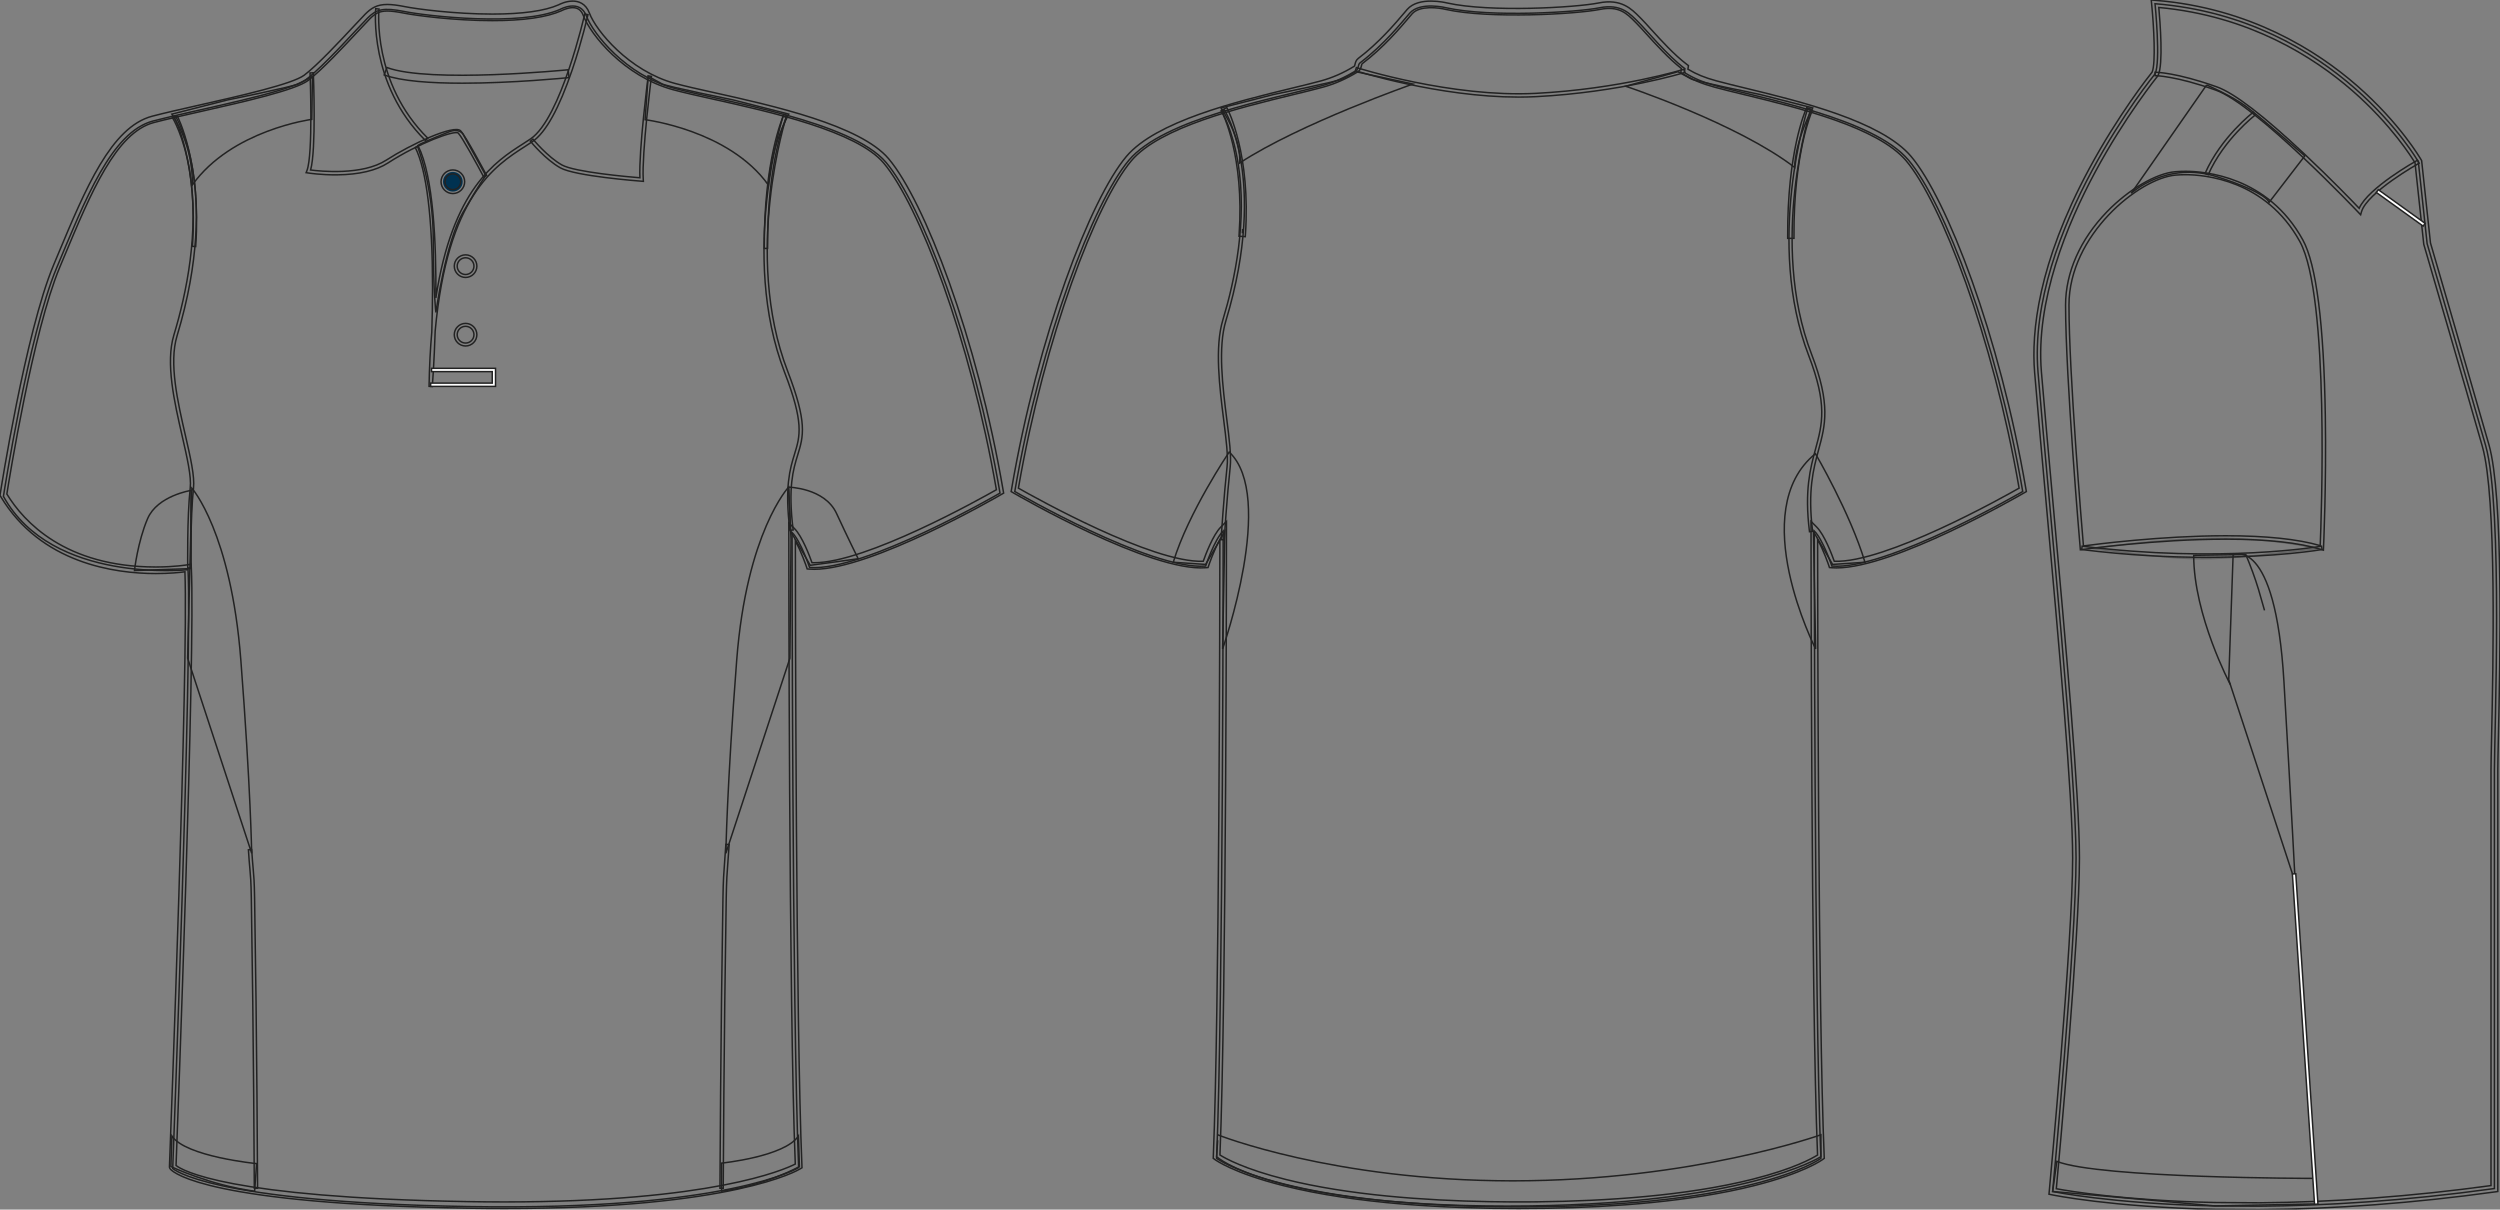 <?xml version="1.0" standalone="no"?> <!DOCTYPE svg PUBLIC "-//W3C//DTD SVG 1.1//EN"  "http://www.w3.org/Graphics/SVG/1.1/DTD/svg11.dtd"> <!-- Created with svg_stack (http://github.com/astraw/svg_stack) --> <svg xmlns:sodipodi="http://sodipodi.sourceforge.net/DTD/sodipodi-0.dtd" xmlns:xlink="http://www.w3.org/1999/xlink" xmlns="http://www.w3.org/2000/svg" version="1.1" width="1663.213" height="804.731"><rect width="100%" height="100%" fill="#808080" stroke="none"/>   <defs/>   <g id="id0:id0" transform="matrix(1.0,0,0,1.0,0.0,0.728)"><g id="id0:primary" class="primary"> 	<g class="primary"> 		<path fill="rgba(0,0,0,0)" d="M125.098,378.273c0,0-90.705,9.76-122.819-48.789c0,0,16.53-107.006,35.457-152.144    c18.927-45.138,36.399-90.278,64.065-97.558c27.665-7.28,90.275-18.927,101.923-27.664c11.649-8.736,34.943-34.945,40.768-40.769    c5.826-5.826,10.196-7.285,24.754-4.37c14.56,2.914,77.171,10.194,103.38-1.456c0,0,13.105-7.281,17.473,4.367    c4.369,11.648,26.209,39.313,58.238,48.049c32.033,8.736,117.938,21.839,141.236,49.504    c23.301,27.666,58.246,117.942,75.717,219.863c0,0-90.275,52.415-126.676,49.503c0,0-5.828-17.47-11.654-23.294    c0,0,0,317.713,4.367,422.547c0,0-46.588,28.828-219.854,25.914c-173.271-2.912-196.568-25.335-196.568-25.335    S128.011,435.062,125.098,378.273z" class="primary" stroke="#222222" stroke-width="1px"/> 	</g> </g> <g id="id0:secondary" class="secondary"> 	<g class="secondary"> 		<path fill="rgba(0,0,0,0)" d="M207.418,78.686c0,0-53.305,6.992-79.521,43.694c0,0,1.747-24.032-13.546-47.188l36.702-9.356    c0,0,44.57-9.045,47.626-10.767l9.176-5.001L207.418,78.686z" class="secondary" stroke="#222222" stroke-width="1px"/> 	</g> 	<g class="secondary"> 		<path fill="rgba(0,0,0,0)" d="M429.162,78.905c0,0,55.82,6.772,82.035,43.475c0,0,0.98-23.376,13.547-47.188l-36.703-9.356    c0,0-44.57-9.045-47.627-10.767l-9.176-5.001L429.162,78.905z" class="secondary" stroke="#222222" stroke-width="1px"/> 	</g> 	<g class="secondary"> 		<path fill="rgba(0,0,0,0)" d="M277.691,96.454c0,0,10.558,26.36,10.558,62.189s1.751,48.5,1.751,48.5s6.551-46.751,17.911-66.413    c11.362-19.662,15.294-24.687,15.294-24.687l-15.294-27.745c0,0-2.622-3.933-9.175-1.311    C292.182,89.609,277.615,95.433,277.691,96.454" class="secondary" stroke="#222222" stroke-width="1px"/> 	</g> 	<g class="secondary"> 		<path fill="rgba(0,0,0,0)" d="M170.716,773.406c0,0-47.188-4.588-56.364-18.352l-0.655,20.317c0,0,26.216,12.452,55.709,16.385    L170.716,773.406z" class="secondary" stroke="#222222" stroke-width="1px"/> 	</g> 	<g class="secondary"> 		<path fill="rgba(0,0,0,0)" d="M480.062,773.079c0,0,41.945-4.261,51.121-18.023l0.656,20.317c0,0-22.283,12.452-51.775,16.385v-18.679    H480.062z" class="secondary" stroke="#222222" stroke-width="1px"/> 	</g> 	<g class="secondary"> 		<path fill="rgba(0,0,0,0)" d="M307.462,54.62c-20.6,0-40.558-1.313-51.869-5.502l1.821-4.917c28.58,10.585,119.673,1.578,120.59,1.487    l0.525,5.217C376.181,51.141,340.977,54.62,307.462,54.62z" class="secondary" stroke="#222222" stroke-width="1px"/> 	</g> </g> <g id="id0:tertiary" class="tertiary"> 	<g class="tertiary"> 		<path fill="rgba(0,0,0,0)" d="M127.644,324.035c0,0,26.032,29.263,32.585,114.464c6.554,85.201,7.209,128.458,7.209,128.458    l-42.601-129.77L127.644,324.035z" class="tertiary" stroke="#222222" stroke-width="1px"/> 	</g> 	<g class="tertiary"> 		<path fill="rgba(0,0,0,0)" d="M524.632,323.368c0,0-27.965,29.93-34.518,115.131c-6.555,85.201-7.209,128.458-7.209,128.458    l42.6-129.769l0.764-79.303L524.632,323.368z" class="tertiary" stroke="#222222" stroke-width="1px"/> 	</g> 	<g class="tertiary"> 		<path fill="rgba(0,0,0,0)" d="M89.447,378.858l37.577-1.312v-51.993c0,0-22.284,3.494-28.838,18.787S89.447,378.858,89.447,378.858z" class="tertiary" stroke="#222222" stroke-width="1px"/> 	</g> 	<g class="tertiary"> 		<path fill="rgba(0,0,0,0)" d="M570.945,370.993l-31.896,4.37l-13.107-22.721l-1.309-29.274c0,0,24.029,0.437,31.895,17.477    C563.818,356.643,570.945,370.993,570.945,370.993z" class="tertiary" stroke="#222222" stroke-width="1px"/> 	</g> </g> <g id="id0:Layer_7"> 	<g> 		<path fill="rgba(0,0,0,0)" d="M335.604,803.273c-7.862,0-15.993-0.069-24.167-0.207c-171.532-2.884-195.552-23.116-198.104-25.995    c-0.347-0.358-0.636-0.92-0.603-1.792c0.526-13.777,12.686-333.846,10.293-395.587c-3.451,0.451-10.331,1.163-19.355,1.163    c-27.101,0-76.553-6.67-103.265-51.342L0,328.837l0.12-0.778c0.166-1.073,16.789-107.79,35.602-152.655    c1.003-2.392,2.001-4.783,2.998-7.169c18.144-43.449,35.282-84.488,62.525-91.657c8.083-2.127,19.201-4.64,30.97-7.3    c27.762-6.274,62.312-14.083,70.199-19.999c8.583-6.437,24.054-23.014,33.296-32.918c3.216-3.446,5.755-6.167,7.238-7.65    c4.096-4.095,7.816-6.465,14.708-6.465c3.091,0,6.91,0.476,12.019,1.498c7.657,1.533,32.865,4.892,57.894,4.892    c20,0,34.835-2.075,44.096-6.166c0.698-0.373,4.833-2.47,9.354-2.47c3.702,0,8.638,1.394,11.127,8.031    c4.407,11.749,26.25,38.384,56.769,46.709c6.71,1.83,15.781,3.849,26.284,6.186c38.703,8.612,97.19,21.627,116.048,44.018    c23.657,28.09,58.628,118.397,76.198,220.899l0.257,1.496l-1.312,0.762c-3.511,2.038-86.41,49.915-124.706,49.916    c-1.122,0-2.212-0.042-3.24-0.124l-1.44-0.115l-0.457-1.371c-0.044-0.13-3.399-10.107-7.396-17.176    c0.033,46.769,0.4,320.56,4.362,415.646l0.053,1.276l-1.087,0.672C530.73,777.906,487.958,803.273,335.604,803.273z     M117.126,774.645c3.964,3.163,33.711,21.354,194.384,24.055c8.149,0.137,16.256,0.206,24.094,0.206    c137.777,0,185.931-21.355,193.485-25.207c-4.264-105.053-4.312-418.114-4.312-421.277v-5.272l3.728,3.728    c5.183,5.182,10.148,18.378,11.696,22.745c0.483,0.019,0.978,0.028,1.48,0.028c34.575-0.001,110.278-42.357,121.197-48.573    c-17.526-101.145-51.808-189.812-74.976-217.319c-17.905-21.262-75.526-34.083-113.654-42.568    c-10.558-2.349-19.676-4.378-26.485-6.236c-32.42-8.843-54.886-36.531-59.709-49.389c-1.312-3.497-3.613-5.197-7.037-5.197    c-3.676,0-7.294,1.953-7.33,1.973l-0.174,0.086c-9.816,4.364-25.275,6.577-45.945,6.577c-25.352,0-50.96-3.418-58.75-4.977    c-4.819-0.964-8.366-1.413-11.162-1.413c-5.437,0-8.179,1.747-11.62,5.186c-1.428,1.429-3.946,4.126-7.133,7.542    c-9.946,10.658-24.977,26.764-33.869,33.433c-8.633,6.476-42.222,14.067-71.856,20.765c-11.731,2.651-22.812,5.156-30.822,7.264    c-25.156,6.619-41.89,46.691-59.606,89.115c-0.997,2.388-1.997,4.782-3,7.175C21.99,219.449,6.111,318.129,4.56,327.944    c11.255,18.45,38.864,48.543,99.109,48.542c12.515,0,20.971-1.443,21.055-1.458l2.429-0.421l0.127,2.461    C130.084,431.747,117.987,752.014,117.126,774.645z" stroke="#222222" stroke-width="1px"/> 	</g> 	<g> 		<path fill="rgba(0,0,0,0)" d="M321.802,116.991c-3.83-7.231-14.337-26.564-16.929-29.156c-2.267-2.266-26.662,6.845-46.683,19.8    c-7.875,5.095-19.229,7.772-33.75,7.956c-10.753,0.14-19.349-1.228-19.435-1.242l-1.347-0.217l0.506-1.267    c4.232-10.58,2.128-64.529,2.106-65.073l2.183-0.087c0.086,2.161,2.001,51.335-1.822,64.667c6.305,0.824,34.387,3.77,50.371-6.572    c16.462-10.652,45.094-23.831,49.414-19.511c3.354,3.353,16.746,28.604,17.314,29.678L321.802,116.991z" stroke="#222222" stroke-width="1px"/> 	</g> 	<g> 		<path fill="rgba(0,0,0,0)" d="M283.037,92.753c-37.873-37.477-33.131-87.208-33.079-87.706l2.172,0.228    c-0.051,0.488-4.664,49.207,32.443,85.925L283.037,92.753z" stroke="#222222" stroke-width="1px"/> 	</g> 	<g> 		<path fill="rgba(0,0,0,0)" d="M287.625,256.411l-2.181-0.101c0.216-13.101,0.843-25.086,1.815-36.049    c0.294-9.049,0.505-19.205,0.504-29.742c-0.001-45.903-3.974-78.111-11.488-93.14l1.953-0.977    c10.06,20.119,12.066,64.239,11.744,101.088c11.067-72.454,39.566-90.718,57.973-102.511c1.827-1.171,3.555-2.277,5.133-3.357    c20.16-13.793,35.8-82.374,35.955-83.064l2.131,0.479c-0.039,0.174-4.002,17.659-10.453,36.651    c-8.714,25.652-17.596,41.712-26.4,47.736c-1.604,1.098-3.345,2.213-5.188,3.394c-19.797,12.684-51.46,32.967-59.614,122.812    C288.851,239.888,287.754,254.706,287.625,256.411z" stroke="#222222" stroke-width="1px"/> 	</g> 	<g> 		<path fill="rgba(0,0,0,0)" d="M428.029,119.915l-1.25-0.094c-1.793-0.134-44.034-3.357-53.958-8.869    c-9.897-5.499-19.564-17.239-19.971-17.736l1.689-1.383c0.098,0.118,9.814,11.916,19.342,17.21    c8.597,4.775,44.667,7.919,51.826,8.502c-0.736-18.385,5.269-65.697,5.531-67.748l2.166,0.276    c-0.065,0.512-6.528,51.422-5.454,68.59L428.029,119.915z" stroke="#222222" stroke-width="1px"/> 	</g> 	<g> 		<path fill="rgba(0,0,0,0)" stroke="#222222" stroke-width="1px" stroke-miterlimit="10" d="M277.252,96.891"/> 	</g> 	<g> 		<polygon fill="#FFFFFF" points="329.67,256.328 286.508,256.328 286.508,254.144 327.486,254.144 327.486,246.5 287.081,246.5     287.081,244.316 329.67,244.316   " stroke="#222222"/> 	</g> 	<g> 		<path fill="rgba(0,0,0,0)" d="M124.893,377.072c-0.005-0.334-0.501-33.66,1.666-53.159c0.837-7.528-2.015-19.957-5.318-34.348    c-5.249-22.874-11.199-48.8-5.562-67.408c8.37-27.634,16.992-68.918,10.534-108.672c-3.859-23.757-11.396-35.843-11.472-35.962    l1.843-1.172c0.317,0.499,7.812,12.482,11.759,36.625c3.628,22.194,4.738,59.261-10.574,109.814    c-5.468,18.052,0.412,43.678,5.601,66.287c3.347,14.585,6.238,27.181,5.36,35.078c-2.152,19.363-1.658,52.55-1.653,52.883    L124.893,377.072z" stroke="#222222" stroke-width="1px"/> 	</g> 	<g> 		<path fill="rgba(0,0,0,0)" d="M525.511,352.12c-3.604-29.005,0.111-41.085,3.097-50.792c3.688-11.989,6.352-20.651-6.666-54.435    c-30.235-78.461-0.944-170.572-0.645-171.493l2.077,0.675c-0.298,0.914-29.347,92.308,0.604,170.033    c13.29,34.489,10.533,43.454,6.717,55.862c-2.924,9.507-6.563,21.339-3.017,49.88L525.511,352.12z" stroke="#222222" stroke-width="1px"/> 	</g> 	<g> 		<path fill="rgba(0,0,0,0)" d="M309.74,229.452c-4.146,0-7.518-3.373-7.518-7.518s3.373-7.519,7.518-7.519s7.518,3.373,7.518,7.519    S313.886,229.452,309.74,229.452z M309.74,216.356c-3.076,0-5.578,2.502-5.578,5.578s2.502,5.578,5.578,5.578    s5.578-2.502,5.578-5.578S312.816,216.356,309.74,216.356z" stroke="#222222" stroke-width="1px"/> 	</g> 	<g> 		<path fill="rgba(0,0,0,0)" d="M309.74,183.851c-4.146,0-7.518-3.373-7.518-7.518s3.373-7.518,7.518-7.518s7.518,3.373,7.518,7.518    S313.886,183.851,309.74,183.851z M309.74,170.755c-3.076,0-5.578,2.502-5.578,5.578s2.502,5.578,5.578,5.578    s5.578-2.502,5.578-5.578S312.816,170.755,309.74,170.755z" stroke="#222222" stroke-width="1px"/> 	</g> 	<g> 		<circle fill="#003251" cx="301.277" cy="120.185" r="6.548"/> 		<path fill="rgba(0,0,0,0)" d="M301.277,128.044c-4.333,0-7.859-3.525-7.859-7.859s3.526-7.859,7.859-7.859s7.859,3.525,7.859,7.859    S305.611,128.044,301.277,128.044z M301.277,114.948c-2.888,0-5.237,2.349-5.237,5.237s2.349,5.237,5.237,5.237    c2.888,0,5.237-2.349,5.237-5.237S304.165,114.948,301.277,114.948z" stroke="#222222" stroke-width="1px"/> 	</g> 	<g> 		<path fill="rgba(0,0,0,0)" d="M169.187,789.797c-0.004-0.996-0.44-100.625-1.997-193.224c-0.184-10.906-0.486-14.206-0.943-19.203    c-0.269-2.932-0.603-6.58-0.99-12.748l2.18-0.137c0.386,6.137,0.718,9.768,0.985,12.687c0.462,5.045,0.767,8.378,0.952,19.364    c1.557,92.613,1.993,192.256,1.997,193.251L169.187,789.797z" stroke="#222222" stroke-width="1px"/> 	</g> 	<g> 		<path fill="rgba(0,0,0,0)" d="M481.154,789.797l-2.184-0.01c0.004-0.995,0.443-100.638,1.998-193.251    c0.203-11.965,0.552-16.514,1.079-23.399c0.249-3.246,0.531-6.926,0.858-12.146l2.18,0.137c-0.328,5.235-0.611,8.923-0.86,12.177    c-0.524,6.847-0.871,11.37-1.073,23.27C481.598,689.173,481.159,788.801,481.154,789.797z" stroke="#222222" stroke-width="1px"/> 	</g> 	<g> 		<path fill="rgba(0,0,0,0)" stroke="#222222" stroke-width="1px" stroke-miterlimit="10" d="M522.96,296.733"/> 	</g> </g> <g id="id0:tertiary_1_" class="tertiary"> 	<g class="tertiary"> 		<path fill="rgba(0,0,0,0)" d="M130.188,163.309l-2.179-0.154c3.866-55.086-11.841-85.404-12-85.703l1.93-1.024    C118.1,76.734,134.097,107.604,130.188,163.309z" class="tertiary" stroke="#222222" stroke-width="1px"/> 	</g> 	<g class="tertiary"> 		<path fill="rgba(0,0,0,0)" d="M508.462,164.549C508.136,105.35,521,76.765,521.13,76.483l1.982,0.914    c-0.129,0.278-12.787,28.492-12.463,87.14L508.462,164.549z" class="tertiary" stroke="#222222" stroke-width="1px"/> 	</g> </g> </g>   <g id="id1:id1" transform="matrix(1.0,0,0,1.0,672.699,0.723)"><g id="id1:primary" class="primary"> 	<path fill="rgba(0,0,0,0)" d="M318.363,802.017c173.661,2.921,220.358-32.108,220.358-32.108c-4.379-105.074-4.379-417.376-4.379-417.376   c5.842,5.836,11.682,23.349,11.682,23.349c36.482,2.916,126.965-49.616,126.965-49.616   c-17.514-102.154-52.537-192.637-75.891-220.363c-23.352-27.73-96.316-40.865-128.422-49.621   c-8.26-2.249-14.016-4.583-20.797-8.748l0.367-2.557C436.575,36.22,423.434,20.17,417.6,14.33   c-5.836-5.84-11.676-12.771-26.268-9.851s-72.24,6.567-101.792,0c0,0-17.512-4.378-24.442,3.643   c-5.408,6.264-17.089,20.925-32.836,32.845c-1.877,1.419-0.825,4.104-2.911,5.387c-6.781,4.164-14.366,7.679-22.626,9.928   c-32.104,8.756-105.07,21.891-128.423,49.621C54.95,133.629,19.926,224.111,2.413,326.265c0,0,90.481,52.532,126.965,49.616   c0,0,5.84-17.513,11.681-23.349c0,0,0,312.303-4.379,417.377c0,0,46.697,35.029,220.359,32.106" class="primary" stroke="#222222" stroke-width="1px"/> </g> <g id="id1:tertiary" class="tertiary"> 	<path fill="rgba(0,0,0,0)" d="M140.688,430.978c0,0,35.751-101.428,4.378-130.979l0,0c0,0-27.363,40.497-37.214,73.333l0,0l21.527,1.453   l12.771-21.886L140.688,430.978z" class="tertiary" stroke="#222222" stroke-width="1px"/> 	<path fill="rgba(0,0,0,0)" d="M535.208,430.978c0,0-46.83-91.936-0.125-129.88l0,0c0,0,23.109,39.398,32.961,72.234l0,0l-21.527,1.453   l-12.768-21.886L535.208,430.978z" class="tertiary" stroke="#222222" stroke-width="1px"/> </g> <g id="id1:secondary" class="secondary"> 	<path fill="rgba(0,0,0,0)" d="M267.288,55.192c0,0-75.158,26.269-115.288,52.537c0,0,2.262-14.438-12.407-36.649l35.204-8.979   c0,0,42.755-8.671,45.692-10.325l8.803-4.797L267.288,55.192z" class="secondary" stroke="#222222" stroke-width="1px"/> 	<path fill="rgba(0,0,0,0)" d="M408.846,56.65c0,0,74.428,24.811,112.371,53.995c0,0,0.004-16.722,12.059-39.565l-35.209-8.979   c0,0-42.754-8.671-45.688-10.325l-8.799-4.797L408.846,56.65z" class="secondary" stroke="#222222" stroke-width="1px"/> 	<path fill="rgba(0,0,0,0)" d="M137.403,754.229c0,0,76.617,30.646,196.29,30.646c119.662,0,205.033-30.646,205.033-30.646v14.584   c0,0-51.072,32.846-208.685,32.846c-157.612,0-193.359-32.846-193.359-32.846l0.723-10.938" class="secondary" stroke="#222222" stroke-width="1px"/> </g> <g> 	<path fill="rgba(0,0,0,0)" d="M337.55,803.278c-47.575,0-107.854-3-156.347-15.191c-33.425-8.403-45.345-17.153-45.836-17.521   l-0.922-0.691l0.048-1.15c3.968-95.214,4.339-364.102,4.374-410.46c-4.006,7.084-7.369,17.086-7.412,17.217l-0.458,1.374   l-1.444,0.116c-36.749,2.938-124.52-47.747-128.238-49.905L0,326.302l0.257-1.5c17.614-102.74,52.664-193.252,76.374-221.403   c19.789-23.498,73.956-36.659,109.8-45.367c7.628-1.854,14.217-3.454,19.721-4.956c7.502-2.042,14.922-5.3,22.057-9.682   c0.247-0.152,0.343-0.384,0.571-1.375c0.264-1.151,0.625-2.728,2.166-3.893c13.714-10.382,24.529-23.141,30.339-29.995   c0.804-0.948,1.525-1.799,2.16-2.535c7.722-8.938,25.861-4.529,26.63-4.336c28.682,6.372,85.513,3.042,100.832-0.023   c14.943-2.991,21.789,3.928,27.289,9.487l0.957,0.963c1.645,1.646,3.836,4.062,6.373,6.86c6.646,7.328,15.748,17.364,24.037,23.583   l1.037,0.778l-0.346,2.405c5.877,3.477,11.18,5.63,19,7.76c5.504,1.501,12.092,3.102,19.721,4.956   c35.844,8.708,90.012,21.869,109.801,45.367c23.709,28.149,58.76,118.661,76.373,221.404l0.258,1.499l-1.314,0.764   c-3.615,2.098-86.621,50.022-125.02,50.028c-1.113,0-2.186-0.04-3.221-0.123l-1.443-0.115l-0.457-1.374   c-0.045-0.131-3.406-10.133-7.414-17.218c0.035,46.359,0.406,315.247,4.375,410.463l0.047,1.149l-0.922,0.691   c-0.49,0.368-12.41,9.118-45.836,17.521c-42.162,10.601-93.236,14.251-137.121,15.023v0.003   C350.875,803.216,344.338,803.278,337.55,803.278z M318.4,798.733c8.453,0.142,17.525,0.201,27.03,0.14   c1.664-0.012,3.314-0.027,4.941-0.045c45.043-0.51,98.834-3.945,142.76-14.988c27.502-6.914,40.045-14.051,43.354-16.157   c-4.281-105.11-4.332-413.134-4.332-416.245v-5.281l3.736,3.732c5.197,5.192,10.174,18.421,11.725,22.798   c33.844,1.288,111.848-42.332,122.957-48.656c-17.568-101.382-51.93-190.25-75.146-217.815   c-18.865-22.402-72.195-35.359-107.484-43.933c-7.66-1.861-14.275-3.468-19.84-4.986c-8.801-2.396-14.592-4.834-21.365-8.994   l-1.227-0.752l0.391-2.711c-8.324-6.489-17.123-16.191-23.617-23.352c-2.5-2.756-4.658-5.136-6.23-6.707l-0.971-0.979   c-5.496-5.555-10.688-10.798-23.318-8.273c-15.578,3.117-73.417,6.497-102.695-0.01c-4.566-1.133-17.361-2.789-22.311,2.938   c-0.627,0.726-1.339,1.567-2.133,2.504c-5.919,6.983-16.937,19.981-31.038,30.655c-0.245,0.186-0.353,0.562-0.54,1.38   c-0.272,1.187-0.684,2.981-2.546,4.126c-7.49,4.6-15.294,8.024-23.197,10.176c-5.562,1.517-12.178,3.125-19.839,4.986   c-35.289,8.574-88.619,21.531-107.485,43.933C56.759,133.784,22.4,222.652,4.831,324.032c11.11,6.323,89.118,49.937,122.958,48.656   c1.551-4.376,6.527-17.606,11.724-22.798l3.736-3.733v5.282c0,3.111-0.05,311.131-4.33,416.239   c3.351,2.122,16.151,9.379,43.92,16.307C224.522,794.379,274.998,797.97,318.4,798.733L318.4,798.733z" stroke="#222222" stroke-width="1px"/> </g> <g> 	<path fill="rgba(0,0,0,0)" d="M337.554,63.866c-53.173,0-107.949-17.38-108.535-17.568l0.669-2.084   c0.625,0.2,63.211,20.055,119.271,17.179c56.109-2.875,98.178-15.87,98.596-16.001l0.654,2.089   c-0.422,0.132-42.736,13.209-99.139,16.099C345.254,63.774,341.407,63.866,337.554,63.866z" stroke="#222222" stroke-width="1px"/> </g> <g> 	<path fill="rgba(0,0,0,0)" d="M141.733,358.438l-2.091-0.135c0.019-0.297,1.944-29.964,4.02-48.63c0.774-6.951-0.644-18.213-2.286-31.253   c-2.696-21.414-6.052-48.064-0.51-66.36c8.029-26.508,16.299-66.111,10.104-104.245c-3.702-22.789-10.932-34.382-11.004-34.497   l1.768-1.125c0.304,0.478,7.494,11.973,11.279,35.133c3.48,21.289,4.545,56.847-10.143,105.341   c-5.412,17.87-2.087,44.274,0.584,65.491c1.658,13.173,3.091,24.549,2.289,31.747C143.675,328.522,141.752,358.142,141.733,358.438   z" stroke="#222222" stroke-width="1px"/> </g> <g> 	<path fill="rgba(0,0,0,0)" d="M531.124,353.032c-3.424-27.551,0.561-42.229,4.076-55.179c4.457-16.421,7.979-29.392-4.611-62.064   c-29.006-75.268-0.906-163.631-0.619-164.515l1.992,0.647c-0.283,0.877-28.15,88.552,0.582,163.115   c12.836,33.312,9.057,47.24,4.678,63.366c-3.465,12.763-7.391,27.229-4.018,54.371L531.124,353.032z" stroke="#222222" stroke-width="1px"/> </g> <g id="id1:tertiary_1_" class="tertiary"> 	<path fill="rgba(0,0,0,0)" d="M155.759,156.723l-4.182-0.291l0.072-1.043c3.686-52.49-11.244-81.362-11.39-81.649l-0.491-0.924   l3.697-1.971l0.492,0.928c0.158,0.3,15.636,30.262,11.873,83.906L155.759,156.723z M153.813,154.49L153.813,154.49   c0.06-0.971,0.119-1.938,0.171-2.89C153.933,152.558,153.873,153.516,153.813,154.49z" class="tertiary" stroke="#222222" stroke-width="1px"/> 	<path fill="rgba(0,0,0,0)" d="M516.618,157.847l-0.004-1.048c-0.312-56.552,11.73-83.782,12.244-84.915l0.432-0.962l3.805,1.753   l-0.432,0.949c-0.119,0.27-12.168,27.551-11.859,83.158l0.004,1.047L516.618,157.847z" class="tertiary" stroke="#222222" stroke-width="1px"/> </g> </g>   <g id="id2:id2" transform="matrix(1.0,0,0,1.0,1353.102,0.0)"><g id="id2:primary" class="primary"> 	<path fill="rgba(0,0,0,0)" d="M149.488,802.475c43.424-0.312,96.201-3.354,156.896-11.75c0,0,0-254.963,0-278.32   c0-23.355,5.844-175.167-5.84-216.034c-11.67-40.873-38.922-134.3-38.922-134.3l-5.848-54.493c0,0-54.493-95.369-175.167-105.102   c0,0,3.893,38.921,0,46.711c0,0-85.638,105.103-77.843,198.521c7.782,93.423,25.296,266.652,25.296,323.091   c0,56.441-15.571,221.881-15.571,221.881s38.643,8.137,107.924,9.598L149.488,802.475z" class="primary" stroke="#222222" stroke-width="1px"/> </g> <g id="id2:tertiary" class="tertiary"> 	<path fill="rgba(0,0,0,0)" d="M132.554,369.093c0,0,28.065-13.59,33.82,84.48c5.197,88.551,7.484,133.338,7.484,133.338l-44.22-134.697   L132.554,369.093z" class="tertiary" stroke="#222222" stroke-width="1px"/> 	<path fill="rgba(0,0,0,0)" d="M130.688,455.407c0,0-24.39-46.07-24.35-85.951l34.652-0.54c3.221,7.72,6.176,15.63,8.445,23.203   l4.012,13.965" class="tertiary" stroke="#222222" stroke-width="1px"/> </g> <g id="id2:secondary" class="secondary"> 	<path fill="rgba(0,0,0,0)" d="M114.942,56.521l-50.206,72.101c0,0,23.402-21.89,57.377-10.945c33.975,10.945,34.355,16.988,34.355,16.988   l23.787-30.959c0,0-29.064-25.286-38.506-32.462C132.311,64.069,114.942,56.521,114.942,56.521" class="secondary" stroke="#222222" stroke-width="1px"/> 	<path fill="rgba(0,0,0,0)" d="M186.29,783.965c0,0-142.696,0-171.009-11.324L12.49,792.68l107.934,9.598l67.563-1.322L186.29,783.965z" class="secondary" stroke="#222222" stroke-width="1px"/> </g> <g> 	<path fill="rgba(0,0,0,0)" d="M149.889,804.732h-0.016l-29.463-0.189c-68.738-1.453-107.997-9.564-108.385-9.646l-1.978-0.417   l0.189-2.012c0.155-1.653,15.562-165.979,15.562-221.669c0-41.345-9.316-144.349-17.536-235.228   c-2.923-32.322-5.685-62.851-7.752-87.676c-2.248-26.941,2.218-72.328,36.261-135.554C56.095,76.451,76.563,50.61,78.676,47.976   c2.496-5.659,1.141-30.656-0.321-45.274L78.085,0l2.706,0.218c62.951,5.078,107.693,33.665,134.143,56.752   c28.665,25.022,42.243,48.497,42.808,49.484l0.234,0.411l5.878,54.764c1.4,4.801,27.585,94.596,38.869,134.12   c9.82,34.347,7.448,143.036,6.309,195.27c-0.222,10.157-0.382,17.497-0.382,21.386v280.294l-1.954,0.27   c-53.667,7.425-106.419,11.383-156.791,11.764H149.889z M14.936,790.847c8.724,1.624,45.94,7.906,105.536,9.166l29.42,0.189   c49.559-0.376,101.437-4.229,154.229-11.452V512.405c0-3.938,0.16-11.299,0.383-21.485c1.046-47.948,3.496-160.236-6.136-193.926   c-11.535-40.4-38.646-133.354-38.919-134.289l-0.077-0.393l-5.797-54.005c-1.917-3.2-15.606-25.251-41.754-48.041   c-25.537-22.259-68.474-49.743-128.7-55.3c0.862,9.499,3.096,38.066-0.486,45.233l-0.112,0.224l-0.158,0.194   c-0.213,0.262-21.548,26.601-41.647,63.948C22.238,148.903,1.045,199.842,5.023,247.52c2.066,24.809,4.827,55.331,7.75,87.644   c8.228,90.975,17.554,194.087,17.554,235.636C30.327,623.302,16.72,771.635,14.936,790.847z" stroke="#222222" stroke-width="1px"/> </g> <g> 	<path fill="rgba(0,0,0,0)" d="M217.398,142.882l-1.366-1.444c-0.68-0.718-68.239-71.921-94.933-81.456   c-26.69-9.529-40.356-9.663-40.491-9.663l0.001-2.265c0.564,0,14.128,0.111,41.252,9.795c11.453,4.091,31.07,19.152,58.305,44.765   c17.083,16.066,31.946,31.45,36.256,35.952c6.12-13.698,37.416-31.208,38.803-31.978l1.1,1.979   c-0.346,0.193-34.671,19.392-38.381,32.403L217.398,142.882z" stroke="#222222" stroke-width="1px"/> </g> <g> 	<path fill="rgba(0,0,0,0)" d="M192.622,366l-1.396-0.429c-14.819-4.559-36.197-6.871-63.542-6.871c-46.667,0-95.086,6.84-95.57,6.909   l-1.186,0.169l-0.103-1.193c-0.097-1.129-9.74-113.492-9.74-161.639c0-21.693,9.791-43.746,27.568-62.098   c14.388-14.853,32.666-25.548,45.481-26.614c2.208-0.184,4.505-0.277,6.826-0.277c12.402,0,54.678,3.29,77.954,45.621   c8.97,16.308,14.013,55.776,14.987,117.308c0.725,45.731-1.193,87.241-1.213,87.655L192.622,366z M100.962,116.222   c-2.258,0-4.491,0.091-6.638,0.27c-24.295,2.021-70.973,39.919-70.973,86.455c0,45.381,8.594,148.042,9.63,160.257   c7.742-1.048,51.953-6.769,94.703-6.769c26.726,0,47.842,2.204,62.806,6.552c0.691-16.392,6.396-166.035-13.56-202.316   C154.254,119.428,113.05,116.222,100.962,116.222z" stroke="#222222" stroke-width="1px"/> </g> <g> 	<path fill="rgba(0,0,0,0)" d="M114.581,370.776c-23.691,0-51.779-1.291-82.767-5.165l0.281-2.247   c92.165,11.521,158.607,0.124,159.268,0.008l0.394,2.23C191.315,365.681,161.631,370.776,114.581,370.776z" stroke="#222222" stroke-width="1px"/> </g> <g> 	 		<rect x="224.932" y="137.1" transform="matrix(0.812 0.584 -0.584 0.812 126.576 -116.488)" fill="#FFFFFF" width="38.345" height="2.265" stroke="#222222"/> </g> <g> 	<path fill="rgba(0,0,0,0)" d="M115.978,116.246l-2.071-0.915c10.753-24.336,31.851-40.489,32.062-40.649l1.367,1.806   C147.128,76.644,126.487,92.461,115.978,116.246z" stroke="#222222" stroke-width="1px"/> </g> <path opacity="0.3" enable-background="new    " d="M38.688,364.939c0,0,45.3-6.795,83.806-6.795  c38.505,0,66.438,6.795,66.438,6.795C111.469,373.964,110.73,373.946,38.688,364.939z" fill="rgba(0,0,0,0)" stroke="#222222" stroke-width="1px"/> <g> 	 		<rect x="70.528" y="689.969" transform="matrix(0.067 0.998 -0.998 0.067 858.107 464.677)" fill="#FFFFFF" width="220.198" height="2.265" stroke="#222222"/> </g> </g> </svg>